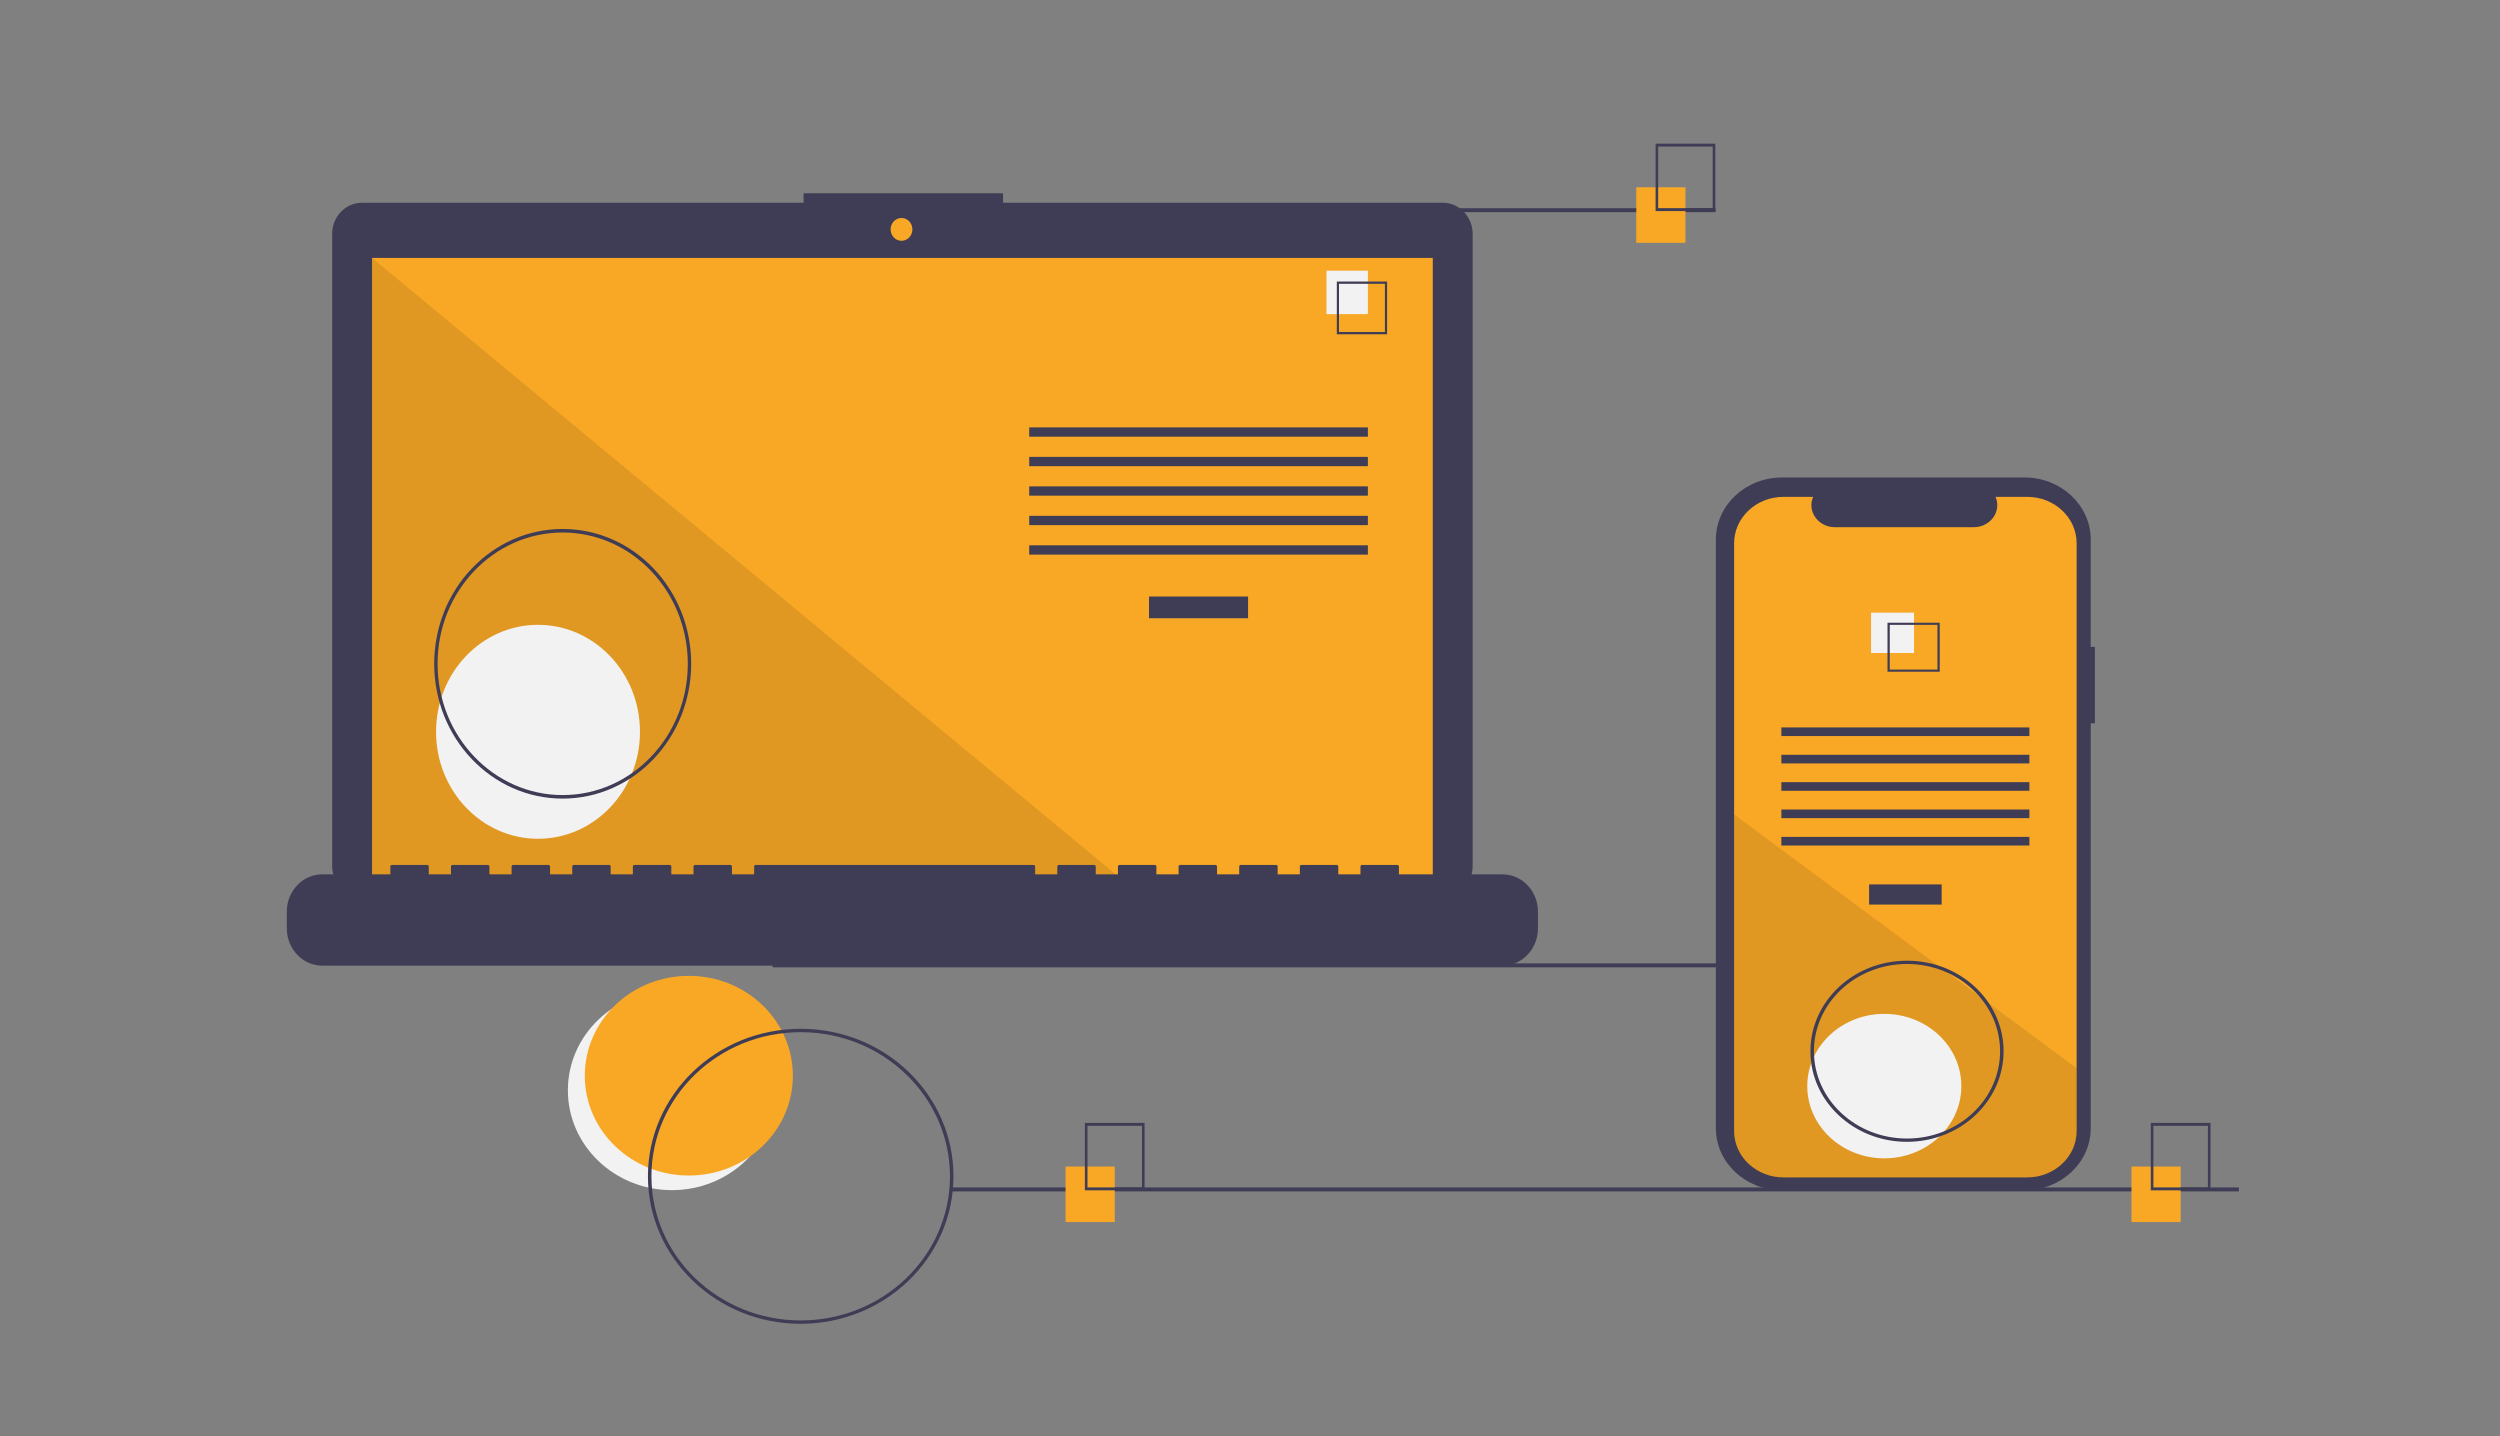 <?xml version="1.0" encoding="utf-8"?>
<!-- Generator: Adobe Illustrator 16.0.0, SVG Export Plug-In . SVG Version: 6.00 Build 0)  -->
<!DOCTYPE svg PUBLIC "-//W3C//DTD SVG 1.1//EN" "http://www.w3.org/Graphics/SVG/1.1/DTD/svg11.dtd">
<svg version="1.1" id="b6117b06-2b45-45bc-b789-4a82ab6612dd"
	 xmlns="http://www.w3.org/2000/svg" xmlns:xlink="http://www.w3.org/1999/xlink" x="0px" y="0px" width="1139.171px"
	 height="654.543px" viewBox="0 0 1139.171 654.543" enable-background="new 0 0 1139.171 654.543" xml:space="preserve">
<rect x="0" y="0" width="1139.171" height="654.543" fill="#808080" stroke="none"/>
<title>progressive_app</title>
<ellipse fill="#F2F2F2" cx="306.167" cy="496.818" rx="47.405" ry="45.493"/>
<ellipse fill="#F9A826" cx="313.875" cy="490.16" rx="47.405" ry="45.494"/>
<rect x="352.053" y="438.965" fill="#3F3D56" width="586.528" height="1.81"/>
<path fill="#3F3D56" d="M657.49,92.39H457.054v-4.334h-90.885v4.334H164.907c-7.487,0-13.558,6.369-13.558,14.226l0,0v287.971
	c0,7.856,6.07,14.226,13.558,14.226H657.49c7.486,0,13.559-6.368,13.559-14.226V106.616C671.046,98.759,664.976,92.39,657.49,92.39
	L657.49,92.39z"/>
<rect x="169.526" y="117.53" fill="#F9A826" width="483.345" height="286.079"/>
<ellipse fill="#F9A826" cx="410.786" cy="104.527" rx="4.958" ry="5.202"/>
<polygon opacity="0.1" enable-background="new    " points="514.643,403.609 169.526,403.609 169.526,117.531 "/>
<ellipse fill="#F2F2F2" cx="245.156" cy="333.455" rx="46.46" ry="48.748"/>
<rect x="523.562" y="271.815" fill="#3F3D56" width="45.149" height="9.899"/>
<rect x="468.979" y="194.747" fill="#3F3D56" width="154.318" height="4.242"/>
<rect x="468.979" y="208.181" fill="#3F3D56" width="154.318" height="4.242"/>
<rect x="468.979" y="221.615" fill="#3F3D56" width="154.318" height="4.243"/>
<rect x="468.979" y="235.049" fill="#3F3D56" width="154.318" height="4.242"/>
<rect x="468.979" y="248.482" fill="#3F3D56" width="154.318" height="4.243"/>
<rect x="604.427" y="123.334" fill="#F2F2F2" width="18.869" height="19.798"/>
<path fill="#3F3D56" d="M632.056,152.324h-22.912v-24.04h22.912V152.324z M610.14,151.278h20.92v-21.95h-20.92V151.278z"/>
<path fill="#3F3D56" d="M684.619,398.409h-47.17v-3.566c0-0.391-0.303-0.707-0.674-0.707l0,0h-16.176
	c-0.371,0-0.674,0.316-0.674,0.707l0,0v3.566H609.82v-3.566c0-0.391-0.303-0.707-0.676-0.707l0,0H592.97
	c-0.371,0-0.672,0.316-0.672,0.707l0,0v3.566h-10.107v-3.566c0-0.391-0.305-0.707-0.676-0.707l0,0h-16.172
	c-0.373,0-0.674,0.316-0.674,0.707l0,0v3.566h-10.108v-3.566c0-0.391-0.301-0.707-0.674-0.707l0,0h-16.173
	c-0.372,0-0.673,0.316-0.673,0.707l0,0v3.566h-10.107v-3.566c0-0.391-0.303-0.707-0.675-0.707l0,0h-16.172
	c-0.373,0-0.674,0.316-0.674,0.707l0,0v3.566h-10.109v-3.566c0-0.391-0.301-0.707-0.673-0.707l0,0h-16.173
	c-0.373,0-0.674,0.316-0.674,0.707l0,0v3.566h-10.107v-3.566c0-0.391-0.302-0.707-0.674-0.707l0,0H344.312
	c-0.372,0-0.673,0.316-0.673,0.707l0,0v3.566H333.53v-3.566c0-0.391-0.302-0.707-0.674-0.707l0,0h-16.173
	c-0.372,0-0.674,0.316-0.674,0.707l0,0v3.566h-10.108v-3.566c0-0.391-0.302-0.707-0.674-0.707l0,0h-16.173
	c-0.373,0-0.674,0.316-0.674,0.707l0,0v3.566h-10.108v-3.566c0-0.391-0.301-0.707-0.674-0.707l0,0h-16.172
	c-0.372,0-0.674,0.316-0.674,0.707l0,0v3.566h-10.108v-3.566c0-0.391-0.302-0.707-0.674-0.707l0,0h-16.173
	c-0.372,0-0.674,0.316-0.674,0.707l0,0v3.566h-10.108v-3.566c0-0.391-0.302-0.707-0.673-0.707l0,0h-16.173
	c-0.373,0-0.674,0.316-0.674,0.707l0,0v3.566h-10.108v-3.566c0-0.391-0.302-0.707-0.674-0.707l0,0H178.54
	c-0.372,0-0.674,0.316-0.674,0.707l0,0v3.566h-30.999c-8.932,0-16.173,7.597-16.173,16.97v7.671c0,9.373,7.241,16.97,16.173,16.97
	h537.752c8.932,0,16.174-7.597,16.174-16.97v-7.671C700.792,406.006,693.55,398.409,684.619,398.409z"/>
<path fill="#3F3D56" d="M256.401,363.903c-32.336,0-58.551-27.507-58.551-61.436s26.214-61.433,58.551-61.433
	s58.551,27.504,58.551,61.433C314.916,336.381,288.723,363.864,256.401,363.903z M256.401,242.652
	c-31.485,0-57.01,26.781-57.01,59.816c0,33.035,25.524,59.817,57.01,59.817c31.486,0,57.01-26.781,57.01-59.817
	C313.376,269.448,287.873,242.689,256.401,242.652z"/>
<rect x="577.703" y="94.872" fill="#3F3D56" width="204.045" height="1.808"/>
<rect x="433.671" y="541.08" fill="#3F3D56" width="586.528" height="1.807"/>
<rect x="485.545" y="531.553" fill="#F9A826" width="22.405" height="25.303"/>
<path fill="#3F3D56" d="M521.552,542.396h-27.206v-30.726h27.206V542.396z M495.53,541.061h24.84v-28.053h-24.84V541.061z"/>
<rect x="745.601" y="85.345" fill="#F9A826" width="22.404" height="25.302"/>
<path fill="#3F3D56" d="M781.609,96.189h-27.205V65.464h27.205V96.189z M755.585,94.853h24.84V66.8h-24.84V94.853z"/>
<rect x="971.25" y="531.553" fill="#F9A826" width="22.406" height="25.303"/>
<path fill="#3F3D56" d="M1007.257,542.396h-27.205v-30.726h27.205V542.396z M981.236,541.061h24.84v-28.053h-24.84V541.061z"/>
<path fill="#3F3D56" d="M954.583,294.758h-1.904v-48.893c0-15.628-13.51-28.297-30.176-28.297l0,0H812.037
	c-16.666,0-30.176,12.669-30.176,28.297l0,0v268.226c0,15.629,13.51,28.298,30.176,28.298l0,0h110.469
	c16.666,0,30.176-12.669,30.176-28.298l0,0V329.56h1.904v-34.802H954.583z"/>
<path fill="#F9A826" d="M946.253,247.529v267.834c0.002,11.671-10.086,21.136-22.531,21.138h-111
	c-12.447-0.002-22.537-9.467-22.533-21.138V247.529c0-11.669,10.088-21.127,22.533-21.129h13.467
	c-2.232,5.133,0.396,10.993,5.871,13.085c1.283,0.491,2.654,0.743,4.041,0.743h63.285c5.914,0,10.709-4.495,10.709-10.039
	c0-1.299-0.27-2.586-0.793-3.79h14.42C936.167,226.401,946.253,235.86,946.253,247.529z"/>
<rect x="851.687" y="402.999" fill="#3F3D56" width="33.066" height="9.188"/>
<rect x="811.712" y="331.461" fill="#3F3D56" width="113.018" height="3.938"/>
<rect x="811.712" y="343.931" fill="#3F3D56" width="113.018" height="3.938"/>
<rect x="811.712" y="356.4" fill="#3F3D56" width="113.018" height="3.938"/>
<rect x="811.712" y="368.87" fill="#3F3D56" width="113.018" height="3.938"/>
<rect x="811.712" y="381.341" fill="#3F3D56" width="113.018" height="3.938"/>
<rect x="852.572" y="279.167" fill="#F2F2F2" width="19.598" height="18.377"/>
<path fill="#3F3D56" d="M860.076,283.762v22.314h23.795v-22.314H860.076z M882.839,305.108h-21.732V284.73h21.732V305.108z"/>
<path opacity="0.1" enable-background="new    " d="M946.253,486.761v28.604c0.002,11.671-10.086,21.136-22.531,21.138h-111
	c-12.447-0.002-22.537-9.467-22.533-21.138V371.146l93.516,69.274l1.602,1.187l17.396,12.883l1.623,1.208L946.253,486.761z"/>
<ellipse fill="#F2F2F2" cx="858.621" cy="494.904" rx="35.102" ry="32.915"/>
<path fill="#3F3D56" d="M364.855,603.217c-38.447,0-69.615-30.094-69.615-67.216s31.168-67.214,69.615-67.214
	s69.615,30.092,69.615,67.214C434.428,573.106,403.285,603.175,364.855,603.217z M364.855,470.332
	c-37.563,0-68.015,29.4-68.015,65.669c0,36.271,30.451,65.671,68.015,65.671s68.015-29.4,68.015-65.671
	C432.828,499.751,402.401,470.373,364.855,470.332z"/>
<path fill="#3F3D56" d="M868.964,520.293c-24.305,0-44.01-18.477-44.01-41.268s19.705-41.268,44.01-41.268
	c24.307,0,44.01,18.477,44.01,41.268C912.949,501.806,893.259,520.268,868.964,520.293z M868.964,439.259
	c-23.422,0-42.408,17.804-42.408,39.768c0,21.963,18.986,39.766,42.408,39.766c23.424,0,42.41-17.803,42.41-39.766l0,0
	C911.347,457.072,892.376,439.282,868.964,439.259z"/>
</svg>
